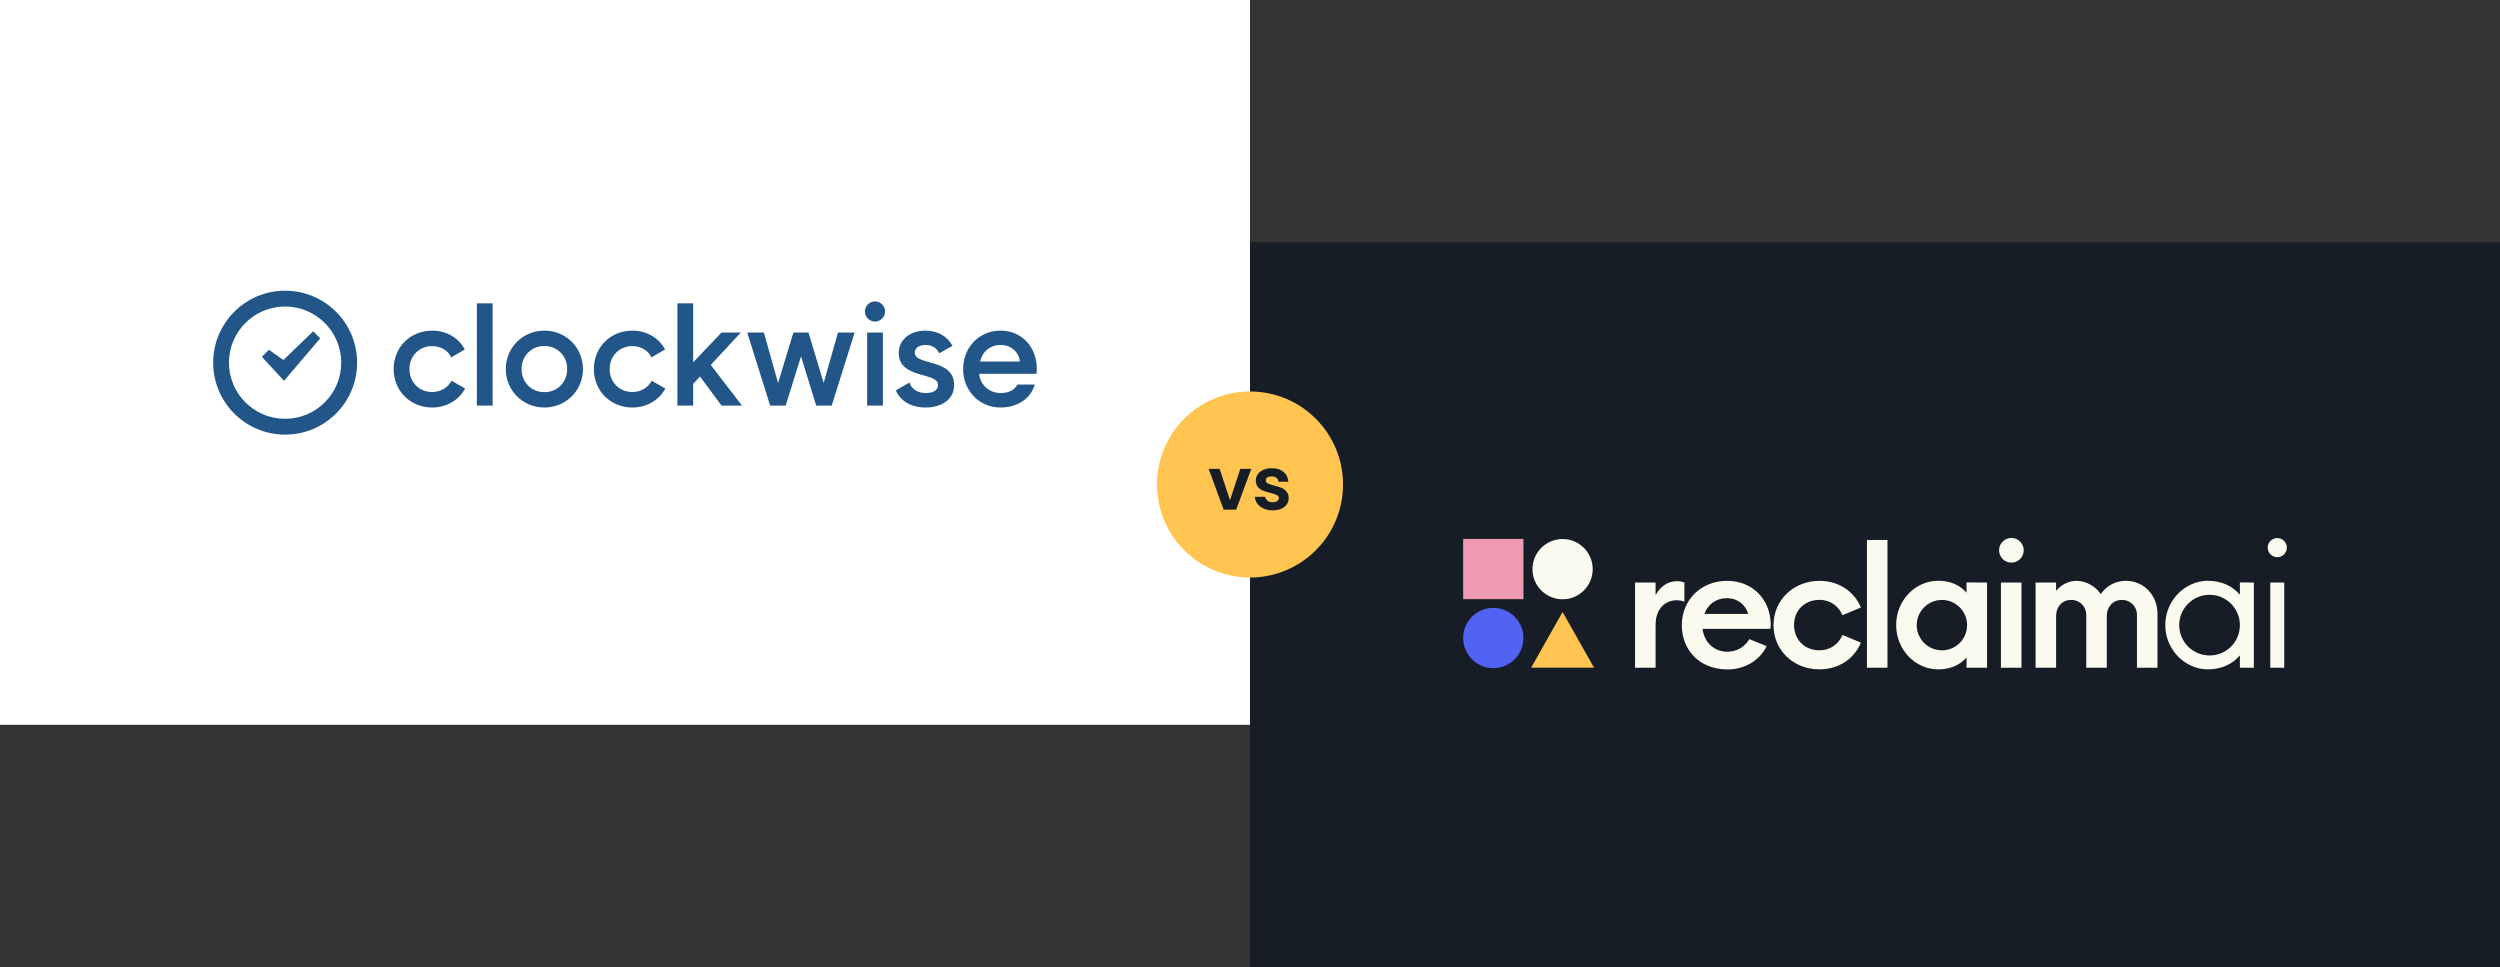 <svg width="1290" height="499" viewBox="0 0 1290 499" fill="none" xmlns="http://www.w3.org/2000/svg">
<rect x="0" y="0" width="1290" height="499" fill="#333333" stroke="none"/>
<rect width="645" height="374" fill="white"/>
<rect x="645" y="125" width="645" height="374" fill="#171D26"/>
<path d="M806.291 309.229C814.875 309.229 821.834 302.27 821.834 293.686C821.834 285.101 814.875 278.143 806.291 278.143C797.707 278.143 790.748 285.101 790.748 293.686C790.748 302.27 797.707 309.229 806.291 309.229Z" fill="#FAFAEF"/>
<path d="M786.097 278.08H755V309.177H786.097V278.08Z" fill="#EE9AB2"/>
<path d="M806.291 315.809L814.407 330.165L822.523 344.532H806.291H790.07L798.176 330.165L806.291 315.809Z" fill="#FFC550"/>
<path d="M770.543 344.754C779.127 344.754 786.086 337.795 786.086 329.211C786.086 320.627 779.127 313.668 770.543 313.668C761.959 313.668 755 320.627 755 329.211C755 337.795 761.959 344.754 770.543 344.754Z" fill="#5263F3"/>
<path d="M869.143 300.592V310.53C867.866 309.98 866.486 309.709 865.095 309.736C858.855 309.736 854.288 314.662 854.288 322.302V344.551H843.693V300.592H854.288V307.098C856.662 302.701 860.444 299.893 865.276 299.893C866.597 299.883 867.909 300.12 869.143 300.592Z" fill="#FAFAEF"/>
<path d="M913.502 324.509H878.539C879.333 331.534 884.61 336.291 891.2 336.291C893.514 336.332 895.796 335.75 897.808 334.606C899.819 333.461 901.486 331.796 902.632 329.786L911.595 333.388C908.078 340.677 900.428 345.424 891.465 345.424C876.78 345.424 867.816 335.316 867.816 322.57C867.816 309.825 877.49 299.717 891.2 299.717C903.914 299.717 913.524 308.86 913.704 322.221L913.502 324.509ZM879.492 316.775H902.081C901.408 314.379 899.95 312.278 897.94 310.81C895.93 309.342 893.486 308.592 890.998 308.68C888.467 308.621 885.983 309.375 883.912 310.832C881.841 312.289 880.292 314.372 879.492 316.775V316.775Z" fill="#FAFAEF"/>
<path d="M915.135 322.57C915.135 309.475 925.592 299.717 938.868 299.717C948.403 299.717 956.625 304.813 960.227 313.49L950.692 317.442C949.757 315.071 948.119 313.041 945.998 311.627C943.877 310.212 941.374 309.48 938.825 309.528C931.176 309.528 925.73 314.984 925.73 322.539C925.73 330.093 931.176 335.549 938.825 335.549C941.374 335.597 943.877 334.865 945.998 333.45C948.119 332.036 949.757 330.007 950.692 327.635L960.227 331.597C956.625 340.296 948.446 345.371 938.868 345.371C925.539 345.424 915.135 335.666 915.135 322.57Z" fill="#FAFAEF"/>
<path d="M963.342 278.619H973.937V344.542H963.342V278.619Z" fill="#FAFAEF"/>
<path d="M1025.32 300.593V344.541H1014.73V339.244C1011.38 343.111 1006.47 345.389 1000.13 345.389C988.263 345.389 978.42 335.281 978.42 322.535C978.42 309.789 988.263 299.682 1000.13 299.682C1006.49 299.682 1011.38 301.97 1014.73 305.837V300.54L1025.32 300.593ZM1015.04 322.567C1015.04 319.994 1014.27 317.479 1012.84 315.34C1011.42 313.2 1009.38 311.533 1007.01 310.548C1004.63 309.563 1002.01 309.304 999.491 309.805C996.968 310.307 994.65 311.545 992.83 313.363C991.009 315.182 989.769 317.499 989.266 320.022C988.763 322.545 989.019 325.161 990.002 327.539C990.985 329.916 992.651 331.949 994.79 333.38C996.928 334.811 999.442 335.576 1002.02 335.578C1003.72 335.585 1005.42 335.253 1007 334.601C1008.58 333.95 1010.02 332.991 1011.22 331.781C1012.43 330.572 1013.39 329.134 1014.04 327.553C1014.69 325.971 1015.01 324.277 1015 322.567H1015.04Z" fill="#FAFAEF"/>
<path d="M1031.52 284.065C1031.5 282.803 1031.85 281.563 1032.53 280.502C1033.22 279.442 1034.2 278.609 1035.36 278.11C1036.52 277.611 1037.8 277.468 1039.04 277.7C1040.29 277.932 1041.43 278.528 1042.33 279.412C1043.23 280.297 1043.85 281.429 1044.1 282.665C1044.36 283.901 1044.24 285.185 1043.76 286.354C1043.28 287.522 1042.47 288.522 1041.42 289.226C1040.37 289.93 1039.14 290.306 1037.88 290.306C1036.21 290.306 1034.61 289.652 1033.42 288.485C1032.23 287.318 1031.55 285.731 1031.52 284.065V284.065ZM1032.48 300.594H1043.08V344.542H1032.48V300.594Z" fill="#FAFAEF"/>
<path d="M1113.26 316.676V344.542H1102.67V317.471C1102.7 316.43 1102.52 315.392 1102.14 314.421C1101.76 313.451 1101.19 312.568 1100.46 311.827C1099.72 311.087 1098.85 310.503 1097.88 310.113C1096.92 309.722 1095.88 309.533 1094.84 309.557C1090.18 309.557 1087.1 313.254 1087.1 317.821V344.542H1076.51V317.471C1076.54 316.43 1076.37 315.393 1075.99 314.422C1075.61 313.452 1075.04 312.569 1074.3 311.828C1073.57 311.087 1072.7 310.503 1071.73 310.113C1070.77 309.722 1069.73 309.533 1068.69 309.557C1063.94 309.557 1060.95 313.254 1060.95 317.821V344.542H1050.36V300.593H1060.95V304.905C1062.21 303.31 1063.82 302.017 1065.64 301.119C1067.46 300.221 1069.46 299.741 1071.5 299.714C1073.97 299.773 1076.4 300.427 1078.57 301.62C1080.74 302.813 1082.6 304.51 1083.98 306.569C1085.41 304.436 1087.34 302.693 1089.62 301.496C1091.89 300.299 1094.42 299.687 1096.99 299.714C1106.26 299.714 1113.26 307.183 1113.26 316.676Z" fill="#FAFAEF"/>
<path d="M1162.98 300.593V344.541H1155.78V338.184C1152 342.666 1146.24 345.389 1139.25 345.389C1127.47 345.389 1117.28 335.196 1117.28 322.535C1117.28 309.874 1127.47 299.682 1139.25 299.682C1146.29 299.682 1151.97 302.405 1155.78 306.886V300.529L1162.98 300.593ZM1155.78 322.567C1155.78 319.472 1154.86 316.446 1153.14 313.873C1151.42 311.299 1148.98 309.294 1146.12 308.109C1143.26 306.925 1140.11 306.615 1137.08 307.219C1134.04 307.823 1131.25 309.313 1129.07 311.502C1126.88 313.69 1125.39 316.478 1124.78 319.514C1124.18 322.55 1124.49 325.696 1125.67 328.556C1126.86 331.415 1128.86 333.859 1131.44 335.579C1134.01 337.298 1137.04 338.216 1140.13 338.216C1142.19 338.226 1144.23 337.828 1146.13 337.045C1148.03 336.262 1149.76 335.11 1151.22 333.654C1152.67 332.199 1153.83 330.47 1154.61 328.567C1155.39 326.664 1155.79 324.625 1155.78 322.567V322.567Z" fill="#FAFAEF"/>
<path d="M1170.15 282.667C1170.13 281.688 1170.4 280.727 1170.93 279.904C1171.46 279.081 1172.22 278.435 1173.12 278.047C1174.02 277.66 1175.01 277.549 1175.97 277.728C1176.94 277.907 1177.82 278.369 1178.52 279.054C1179.22 279.739 1179.7 280.616 1179.9 281.574C1180.09 282.533 1180 283.528 1179.63 284.434C1179.26 285.34 1178.63 286.115 1177.82 286.661C1177.01 287.206 1176.05 287.498 1175.07 287.498C1173.78 287.501 1172.54 286.996 1171.62 286.092C1170.7 285.188 1170.17 283.958 1170.15 282.667V282.667ZM1171.47 300.593H1178.67V344.542H1171.47V300.593Z" fill="#FAFAEF"/>
<circle cx="645" cy="250" r="48" fill="#FFC550"/>
<path d="M634.672 258.097L639.992 241.947H645.654L637.864 262.999H631.404L623.652 241.947H629.352L634.672 258.097Z" fill="#171D26"/>
<path d="M656.698 263.341C654.976 263.341 653.43 263.037 652.062 262.429C650.694 261.796 649.605 260.947 648.794 259.883C648.009 258.819 647.578 257.641 647.502 256.349H652.86C652.962 257.16 653.354 257.831 654.038 258.363C654.748 258.895 655.622 259.161 656.66 259.161C657.674 259.161 658.459 258.959 659.016 258.553C659.599 258.148 659.89 257.629 659.89 256.995C659.89 256.311 659.536 255.805 658.826 255.475C658.142 255.121 657.04 254.741 655.52 254.335C653.95 253.955 652.658 253.563 651.644 253.157C650.656 252.752 649.795 252.131 649.06 251.295C648.351 250.459 647.996 249.332 647.996 247.913C647.996 246.748 648.326 245.684 648.984 244.721C649.668 243.759 650.631 242.999 651.872 242.441C653.139 241.884 654.621 241.605 656.318 241.605C658.826 241.605 660.828 242.239 662.322 243.505C663.817 244.747 664.64 246.431 664.792 248.559H659.7C659.624 247.723 659.27 247.065 658.636 246.583C658.028 246.077 657.205 245.823 656.166 245.823C655.204 245.823 654.456 246.001 653.924 246.355C653.418 246.71 653.164 247.204 653.164 247.837C653.164 248.547 653.519 249.091 654.228 249.471C654.938 249.826 656.04 250.193 657.534 250.573C659.054 250.953 660.308 251.346 661.296 251.751C662.284 252.157 663.133 252.79 663.842 253.651C664.577 254.487 664.957 255.602 664.982 256.995C664.982 258.211 664.64 259.301 663.956 260.263C663.298 261.226 662.335 261.986 661.068 262.543C659.827 263.075 658.37 263.341 656.698 263.341Z" fill="#171D26"/>
<path fill-rule="evenodd" clip-rule="evenodd" d="M472.036 181.995C472.036 188.857 492.321 184.709 492.321 198.66C492.321 206.201 485.76 210.274 477.616 210.274C470.074 210.274 464.645 206.881 462.233 201.451L469.245 197.378C470.453 200.772 473.469 202.808 477.616 202.808C481.236 202.808 484.027 201.602 484.027 198.585C484.027 191.873 463.74 195.644 463.74 182.145C463.74 175.057 469.849 170.607 477.54 170.607C483.724 170.607 488.854 173.473 491.492 178.45L484.63 182.296C483.272 179.355 480.632 177.997 477.54 177.997C474.6 177.997 472.036 179.28 472.036 181.995ZM222.955 202.28C227.479 202.28 231.174 199.942 232.984 196.473L239.998 200.471C236.83 206.428 230.421 210.274 223.03 210.274C211.642 210.274 203.121 201.601 203.121 190.44C203.121 179.204 211.642 170.607 223.03 170.607C230.421 170.607 236.83 174.453 239.847 180.336L232.833 184.407C231.174 180.863 227.479 178.601 222.955 178.601C216.318 178.601 211.266 183.653 211.266 190.44C211.266 197.228 216.318 202.28 222.955 202.28ZM147.134 150C167.643 150 184.268 166.626 184.268 187.134C184.268 207.643 167.643 224.268 147.134 224.268C126.626 224.268 110 207.643 110 187.134C110 166.626 126.626 150 147.134 150ZM147.109 216.099C163.106 216.099 176.074 203.131 176.074 187.134C176.074 171.137 163.106 158.169 147.109 158.169C131.112 158.169 118.144 171.137 118.144 187.134C118.144 203.131 131.112 216.099 147.109 216.099ZM146.258 185.746L161.61 170.946L165.231 174.567L146.553 196.517L135.145 184.112L138.767 180.49L146.258 185.746ZM246.053 209.294V156.505H254.198V209.294H246.053ZM280.894 170.607C291.98 170.607 300.802 179.204 300.802 190.44C300.802 201.601 291.98 210.274 280.894 210.274C269.883 210.274 260.985 201.601 260.985 190.44C260.985 179.204 269.883 170.607 280.894 170.607ZM280.894 202.356C287.53 202.356 292.658 197.303 292.658 190.44C292.658 183.578 287.53 178.525 280.894 178.525C274.257 178.525 269.129 183.578 269.129 190.44C269.129 197.303 274.257 202.356 280.894 202.356ZM326.263 202.28C330.788 202.28 334.483 199.942 336.293 196.473L343.306 200.471C340.139 206.428 333.729 210.274 326.339 210.274C314.951 210.274 306.43 201.601 306.43 190.44C306.43 179.204 314.951 170.607 326.339 170.607C333.729 170.607 340.139 174.453 343.155 180.336L336.141 184.407C334.483 180.863 330.788 178.601 326.263 178.601C319.626 178.601 314.574 183.653 314.574 190.44C314.574 197.228 319.626 202.28 326.263 202.28ZM382.266 171.588L366.746 188.31L382.869 209.294H372.329L361.21 194.275L357.681 198.079V209.294H349.537V156.505H357.681V186.935L372.312 171.588H382.266ZM425.01 197.605L432.4 171.588H440.997L429.157 209.293H421.164L413.321 183.88L405.402 209.293H397.408L385.568 171.588H394.166L401.481 197.605L409.4 171.588H417.167L425.01 197.605ZM451.507 155.525C454.374 155.525 456.711 157.863 456.711 160.728C456.711 163.518 454.374 165.932 451.507 165.932C448.642 165.932 446.304 163.518 446.304 160.728C446.304 157.863 448.642 155.525 451.507 155.525ZM447.436 209.294V171.587H455.58V209.294H447.436ZM535 190.44C535 191.269 534.959 192.084 534.876 192.883L505.243 192.885C505.691 198.261 510.127 202.808 516.288 202.808C520.777 202.808 523.467 201.125 525.013 198.417L533.923 198.419C531.837 205.872 524.812 210.274 516.288 210.274C505.278 210.274 496.978 201.602 496.978 190.44C496.978 179.205 505.278 170.607 516.288 170.607C527.373 170.607 535 179.205 535 190.44ZM505.769 186.551H526.27C525.822 181.868 521.885 177.997 516.288 177.997C510.476 177.997 506.589 182.067 505.769 186.551Z" fill="#225588"/>
</svg>
